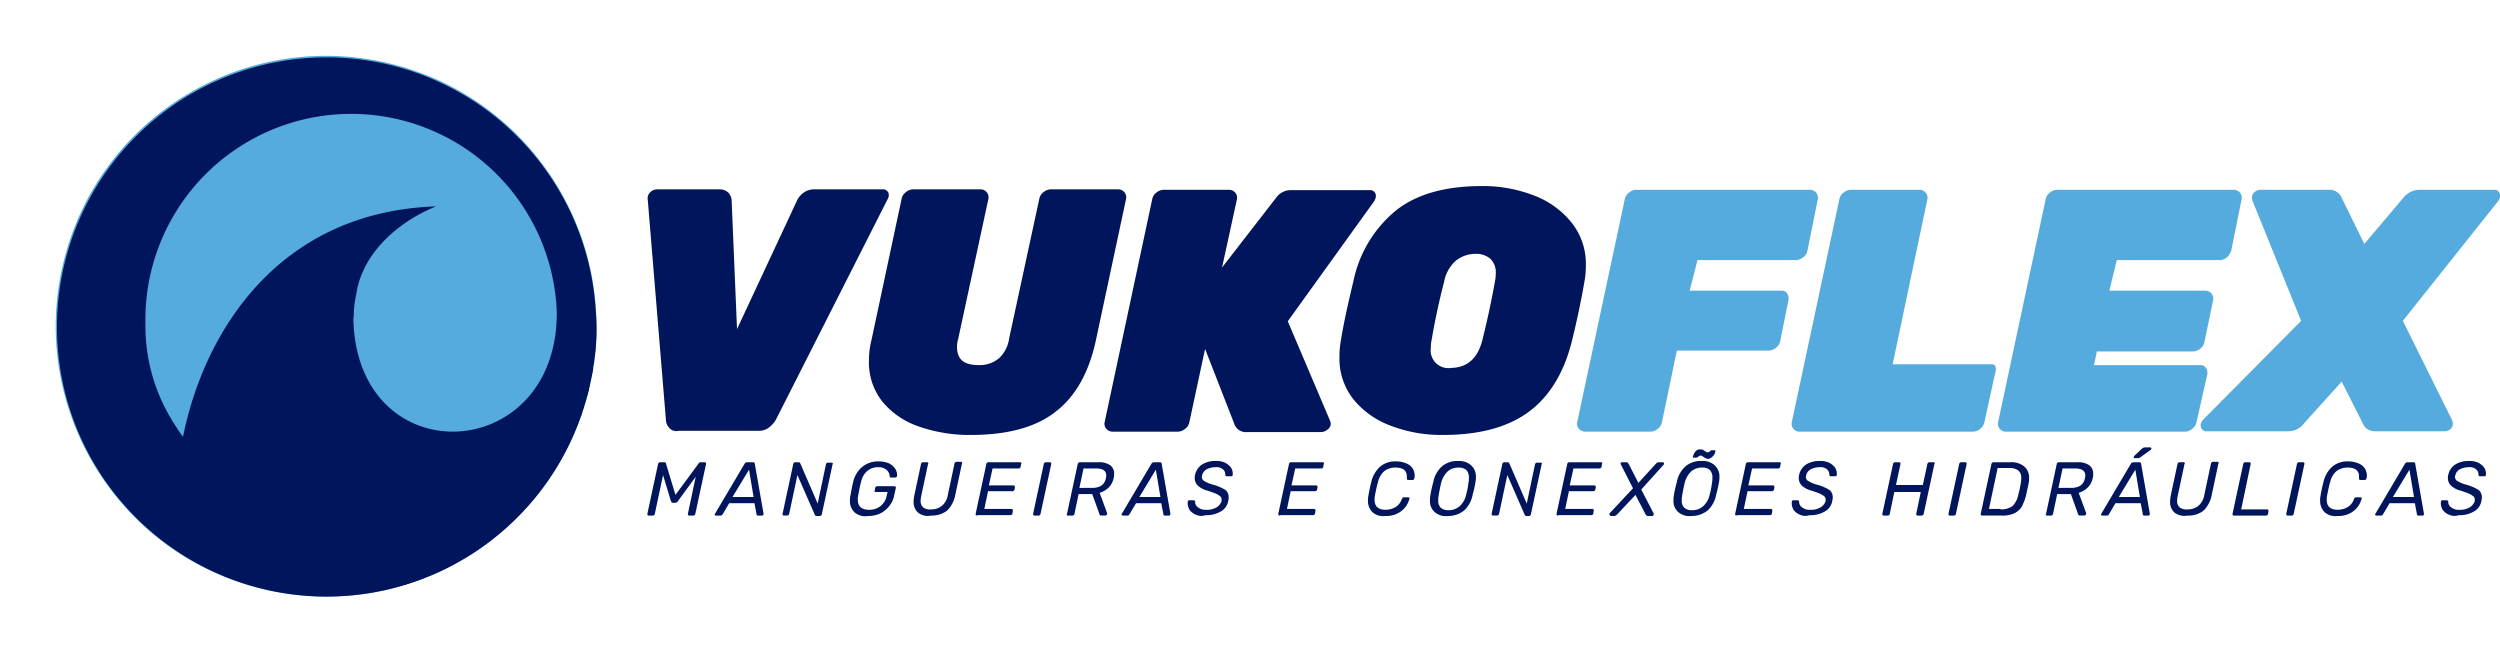 <svg xmlns="http://www.w3.org/2000/svg" width="321.768" height="83.956" viewBox="0 0 321.768 83.956"><g id="logo" transform="translate(9.171 4.101)"><g id="Grupo_17" data-name="Grupo 17" transform="translate(-9.171 -4.101)"><circle id="Elipse_8" data-name="Elipse 8" cx="34.802" cy="34.802" r="34.802" transform="matrix(0.234, -0.972, 0.972, 0.234, 0, 67.669)" fill="#55abdd"></circle><path id="Caminho_13" data-name="Caminho 13" d="M73.8,42.18a34.7,34.7,0,1,0-1.916,13.676c0-.053,0-.053.053-.106.053-.16.106-.319.16-.532,0-.053.053-.106.053-.16l.16-.479c0-.053.053-.16.053-.213l.16-.479c0-.053.053-.16.053-.213.053-.266.16-.479.213-.745.053-.106.053-.266.106-.372a.675.675,0,0,0,.053-.319c.053-.16.053-.266.106-.426,0-.106.053-.213.053-.319.053-.16.053-.266.106-.426,0-.106.053-.213.053-.319.053-.16.053-.319.106-.426,0-.106.053-.213.053-.319a1.473,1.473,0,0,0,.053-.479.48.48,0,0,1,.053-.266c0-.106.053-.213.053-.319s.053-.266.053-.426A26.8,26.8,0,0,0,73.8,42.18ZM42.614,43.3c0-.16.053-.372.053-.532a13.082,13.082,0,0,1,.106-1.49c0-.106.053-.266.053-.372.106-.585.213-1.117.319-1.7,0-.053.053-.16.053-.213a10.414,10.414,0,0,1,.639-1.809h0c.958-2.288,3.725-6.066,9.419-8.408-20.168.692-29.8,15.964-32.567,29.64a10.017,10.017,0,0,1-.851-1.224c-.16-.213-.266-.426-.426-.639a2.313,2.313,0,0,1-.213-.373A23.173,23.173,0,0,1,15.847,44.2v-.958a26.482,26.482,0,0,1,52.948-.8C68.848,62.135,43.093,63.306,42.614,43.3Z" transform="translate(2.868 -2.215)" fill="#00155c"></path></g><path id="Caminho_14" data-name="Caminho 14" d="M150.255,72.4a1.557,1.557,0,0,1-.426-1.011L147.488,43.03a1.073,1.073,0,0,1,.319-.958,1.284,1.284,0,0,1,.9-.373h7.929a1.616,1.616,0,0,1,1.224.426,1.556,1.556,0,0,1,.426,1.011l.692,16.549L166.7,43.137a2.558,2.558,0,0,1,.851-1.011,2.288,2.288,0,0,1,1.437-.426h8.727a.663.663,0,0,1,.585.213.683.683,0,0,1,.213.532,1.027,1.027,0,0,1-.16.532L163.985,71.34a3.265,3.265,0,0,1-.9,1.011,2.139,2.139,0,0,1-1.384.426h-10.27A1.156,1.156,0,0,1,150.255,72.4Z" transform="translate(-73.289 -21.429)" fill="#00155c"></path><path id="Caminho_15" data-name="Caminho 15" d="M207.492,72.245a10.411,10.411,0,0,1-4.736-3.193A8.117,8.117,0,0,1,201,63.731a10.6,10.6,0,0,1,.319-2.607l3.885-18.2a1.365,1.365,0,0,1,.532-.851,1.51,1.51,0,0,1,.9-.373h8.727a1.022,1.022,0,0,1,1.011,1.224L212.494,60.91a3.973,3.973,0,0,0-.16,1.064c0,1.6.9,2.341,2.714,2.341a3.9,3.9,0,0,0,2.661-.851,4.232,4.232,0,0,0,1.33-2.554l3.885-17.986a1.365,1.365,0,0,1,.532-.851,1.51,1.51,0,0,1,.9-.373h8.727a1.022,1.022,0,0,1,1.011,1.224l-3.885,18.2q-1.357,6.306-5.268,9.259c-2.554,1.969-6.173,2.927-10.856,2.927A19.724,19.724,0,0,1,207.492,72.245Z" transform="translate(-98.331 -21.429)" fill="#00155c"></path><path id="Caminho_16" data-name="Caminho 16" d="M258.2,72.558a.956.956,0,0,1-.213-.851l6.12-28.682a1.366,1.366,0,0,1,.532-.851,1.51,1.51,0,0,1,.9-.372H274a1.022,1.022,0,0,1,1.011,1.224L273.1,51.8l6.971-8.993a2.305,2.305,0,0,1,1.969-.958h10.057a.663.663,0,0,1,.585.213.727.727,0,0,1,.213.585,1.418,1.418,0,0,1-.266.692L281.557,58.722l5.428,12.771a1.642,1.642,0,0,1,.106.426.917.917,0,0,1-.426.745,1.305,1.305,0,0,1-.851.319h-9.472a1.558,1.558,0,0,1-1.65-1.011l-3.778-9.685-2.022,9.419a1.365,1.365,0,0,1-.532.851,1.509,1.509,0,0,1-.9.372h-8.461A1.04,1.04,0,0,1,258.2,72.558Z" transform="translate(-124.982 -21.475)" fill="#00155c"></path><path id="Caminho_17" data-name="Caminho 17" d="M321.452,71.764a11.126,11.126,0,0,1-4.842-3.406,8.4,8.4,0,0,1-1.809-5.481,11.352,11.352,0,0,1,.16-1.969c.373-2.341.958-4.949,1.65-7.822a15.85,15.85,0,0,1,5.534-9.1c2.661-2.075,6.332-3.086,11.015-3.086a18.115,18.115,0,0,1,6.7,1.224,11.323,11.323,0,0,1,4.843,3.512,8.5,8.5,0,0,1,1.809,5.481,11.346,11.346,0,0,1-.16,1.969c-.426,2.448-.958,5.055-1.65,7.822-1.011,4.044-2.874,7.077-5.534,9.046s-6.332,2.98-11.015,2.98A18.11,18.11,0,0,1,321.452,71.764Zm11.76-11.122c.639-2.554,1.171-5.055,1.6-7.45a4.9,4.9,0,0,0,.106-1.011,2.419,2.419,0,0,0-.692-1.916,2.777,2.777,0,0,0-1.916-.639,4.046,4.046,0,0,0-2.554.9,4.79,4.79,0,0,0-1.49,2.714c-.639,2.448-1.171,4.949-1.6,7.45a5.486,5.486,0,0,0-.106,1.064,2.274,2.274,0,0,0,2.607,2.554C331.243,64.261,332.627,63.09,333.212,60.642Z" transform="translate(-151.574 -21.054)" fill="#00155c"></path><path id="Caminho_18" data-name="Caminho 18" d="M372.5,72.558a.957.957,0,0,1-.213-.851l6.12-28.682a1.366,1.366,0,0,1,.532-.851,1.509,1.509,0,0,1,.9-.372h22.4a1.022,1.022,0,0,1,1.011,1.224l-1.33,6.6a1.365,1.365,0,0,1-.532.851,1.51,1.51,0,0,1-.9.372H387.768l-1.011,3.938h11.813a.805.805,0,0,1,.745.373,1.133,1.133,0,0,1,.16.851l-1.064,5.268a1.365,1.365,0,0,1-.532.851,1.658,1.658,0,0,1-.958.372H385.108l-1.916,9.206a1.365,1.365,0,0,1-.532.851,1.51,1.51,0,0,1-.9.372h-8.461A1.132,1.132,0,0,1,372.5,72.558Z" transform="translate(-178.459 -21.475)" fill="#55abdd"></path><path id="Caminho_19" data-name="Caminho 19" d="M424.4,72.558a.957.957,0,0,1-.213-.851l6.12-28.682a1.365,1.365,0,0,1,.532-.851,1.51,1.51,0,0,1,.9-.372h8.887a1.022,1.022,0,0,1,1.011,1.224l-4.47,21.232H449.46c.426,0,.745-.053.9.213a.946.946,0,0,1,.053.692l-1.437,6.545a1.365,1.365,0,0,1-.532.851,1.51,1.51,0,0,1-.9.372h-22.4A.931.931,0,0,1,424.4,72.558Z" transform="translate(-202.741 -21.475)" fill="#55abdd"></path><path id="Caminho_20" data-name="Caminho 20" d="M523.313,72.664a.762.762,0,0,1-.213-.532,1.121,1.121,0,0,1,.266-.692l12.665-12.771L529.8,43.29a1.646,1.646,0,0,1-.107-.426.967.967,0,0,1,.319-.745,1.252,1.252,0,0,1,.9-.319h8.727a1.706,1.706,0,0,1,1.65,1.117l2.874,5.854,4.949-5.854A2.738,2.738,0,0,1,551.2,41.8h9.632a.663.663,0,0,1,.585.213.727.727,0,0,1,.213.585,1.121,1.121,0,0,1-.266.692L549.122,58.669l6.332,12.771a1.647,1.647,0,0,1,.106.426.966.966,0,0,1-.319.745,1.23,1.23,0,0,1-.9.266h-8.727a1.648,1.648,0,0,1-1.117-.319,1.625,1.625,0,0,1-.532-.692l-2.714-5.375L536.4,71.866a2.446,2.446,0,0,1-2.022,1.011H523.792C523.685,72.93,523.473,72.824,523.313,72.664Z" transform="translate(-249.029 -21.475)" fill="#55abdd"></path><path id="Caminho_21" data-name="Caminho 21" d="M474.3,72.558a.956.956,0,0,1-.213-.851l6.12-28.682a1.366,1.366,0,0,1,.532-.851,1.51,1.51,0,0,1,.9-.372h22.775a1.022,1.022,0,0,1,1.011,1.224l-1.33,6.6a2.083,2.083,0,0,1-.532.851,1.509,1.509,0,0,1-.9.372h-13.3l-.958,3.938h12.346a1.022,1.022,0,0,1,1.011,1.224l-1.117,5.375a1.365,1.365,0,0,1-.532.851,1.657,1.657,0,0,1-.958.373H486.8l-.372,1.756H500.1a.805.805,0,0,1,.745.373,1.133,1.133,0,0,1,.16.851l-1.384,6.12a1.365,1.365,0,0,1-.532.851,1.509,1.509,0,0,1-.9.372H475.041A.931.931,0,0,1,474.3,72.558Z" transform="translate(-226.087 -21.475)" fill="#55abdd"></path><g id="Grupo_18" data-name="Grupo 18" transform="translate(74.146 53.477)"><path id="Caminho_22" data-name="Caminho 22" d="M147.453,114.511a.2.2,0,0,1-.053-.16l1.384-6.439c0-.053.053-.106.106-.16s.106-.053.213-.053h.479a.2.2,0,0,1,.16.053c.053.053.053.053.053.106l1.224,4.044L154,107.86a.293.293,0,0,1,.266-.16h.479a.188.188,0,0,1,.213.213l-1.384,6.439c0,.053-.053.106-.106.16a.2.2,0,0,1-.16.053h-.479a.188.188,0,0,1-.213-.213l1.011-4.789-2.288,3.14a.4.4,0,0,1-.373.213H150.7c-.053,0-.16,0-.16-.053-.053-.053-.053-.106-.106-.16l-1.011-3.352-1.064,5c0,.053-.053.106-.106.16a.2.2,0,0,1-.16.053h-.479A.2.2,0,0,1,147.453,114.511Z" transform="translate(-147.4 -105.784)" fill="#00155c"></path><path id="Caminho_23" data-name="Caminho 23" d="M163.753,114.511a.165.165,0,0,1-.053-.106c0-.053,0-.053.053-.106l3.778-6.386a.4.4,0,0,1,.372-.213h.692c.16,0,.266.053.266.213l1.118,6.386c0,.106,0,.16-.053.213a.2.2,0,0,1-.16.053h-.479a.188.188,0,0,1-.213-.213l-.266-1.384h-3.246l-.851,1.437a.293.293,0,0,1-.266.16h-.585C163.806,114.565,163.753,114.565,163.753,114.511Zm2.235-2.341H168.7l-.585-3.512Z" transform="translate(-155.026 -105.784)" fill="#00155c"></path><path id="Caminho_24" data-name="Caminho 24" d="M180.153,114.511a.2.2,0,0,1-.053-.16l1.384-6.439c0-.053.053-.106.106-.16a.2.2,0,0,1,.16-.053h.426c.106,0,.16.053.213.16l2.235,5.162,1.064-5.055c0-.053.053-.106.106-.16a.2.2,0,0,1,.16-.053h.426a.2.2,0,0,1,.16.053.1.1,0,0,1,0,.16l-1.384,6.439c0,.053-.053.106-.106.16a.2.2,0,0,1-.16.053h-.426c-.106,0-.16-.053-.213-.16l-2.235-5.109-1.064,5c0,.053-.053.106-.106.16a.2.2,0,0,1-.16.053h-.479C180.26,114.565,180.206,114.565,180.153,114.511Z" transform="translate(-162.699 -105.784)" fill="#00155c"></path><path id="Caminho_25" data-name="Caminho 25" d="M196.985,114.045a1.965,1.965,0,0,1-.585-1.437,2.591,2.591,0,0,1,.053-.639c.106-.585.213-1.224.372-1.862A3.558,3.558,0,0,1,198,108.192a3.2,3.2,0,0,1,2.129-.692,3.286,3.286,0,0,1,1.33.266,2.242,2.242,0,0,1,.745.639,1.583,1.583,0,0,1,.266.8v.16c0,.053-.053.106-.106.16a.2.2,0,0,1-.16.053h-.532c-.053,0-.106,0-.106-.053a.233.233,0,0,1-.053-.16,1.191,1.191,0,0,0-.426-.8,1.589,1.589,0,0,0-1.064-.319,2.084,2.084,0,0,0-1.384.479,2.522,2.522,0,0,0-.8,1.384c-.16.585-.266,1.171-.373,1.756a2,2,0,0,0-.053.532c0,.9.479,1.33,1.49,1.33a2.335,2.335,0,0,0,1.437-.479,2.244,2.244,0,0,0,.8-1.384l.106-.426h-1.49a.2.2,0,0,1-.16-.053.1.1,0,0,1,0-.16l.053-.319c0-.053.053-.106.106-.16a.2.2,0,0,1,.16-.053h2.182a.188.188,0,0,1,.213.213l-.213.958a3.021,3.021,0,0,1-.639,1.384,3.436,3.436,0,0,1-1.171.958,3.639,3.639,0,0,1-1.543.319A2.12,2.12,0,0,1,196.985,114.045Z" transform="translate(-170.325 -105.691)" fill="#00155c"></path><path id="Caminho_26" data-name="Caminho 26" d="M212.385,114.145a1.8,1.8,0,0,1-.585-1.437,5.308,5.308,0,0,1,.106-.851l.851-3.991c0-.053.053-.106.106-.16a.2.2,0,0,1,.16-.053h.479a.2.2,0,0,1,.16.053.1.1,0,0,1,0,.16l-.851,3.991a4.175,4.175,0,0,0-.106.745,1.048,1.048,0,0,0,.319.851,1.357,1.357,0,0,0,1.011.266,2.13,2.13,0,0,0,1.437-.479,2.339,2.339,0,0,0,.745-1.437l.851-3.991c0-.053.053-.106.106-.16s.106-.053.213-.053h.479a.2.2,0,0,1,.16.053.1.1,0,0,1,0,.16l-.851,3.991a3.825,3.825,0,0,1-1.064,2.075,3.221,3.221,0,0,1-2.075.639A1.985,1.985,0,0,1,212.385,114.145Z" transform="translate(-177.53 -105.738)" fill="#00155c"></path><path id="Caminho_27" data-name="Caminho 27" d="M226.853,114.511a.2.2,0,0,1-.053-.16l1.384-6.439c0-.053.053-.106.106-.16a.2.2,0,0,1,.16-.053h4.044a.2.2,0,0,1,.16.053.1.1,0,0,1,0,.16l-.053.372c0,.053-.053.106-.106.16a.2.2,0,0,1-.16.053h-3.352l-.479,2.182h3.14a.188.188,0,0,1,.213.213l-.053.319c0,.053-.053.106-.106.16a.2.2,0,0,1-.16.053H228.4l-.479,2.288h3.459a.188.188,0,0,1,.213.213l-.053.372c0,.053-.053.106-.106.16a.2.2,0,0,1-.16.053h-4.151C226.96,114.565,226.906,114.565,226.853,114.511Z" transform="translate(-184.548 -105.784)" fill="#00155c"></path><path id="Caminho_28" data-name="Caminho 28" d="M240.753,114.511a.2.2,0,0,1-.053-.16l1.384-6.439c0-.053.053-.106.106-.16a.2.2,0,0,1,.16-.053h.479a.188.188,0,0,1,.213.213l-1.384,6.439c0,.053-.053.106-.106.16a.2.2,0,0,1-.16.053h-.479A.2.2,0,0,1,240.753,114.511Z" transform="translate(-191.052 -105.784)" fill="#00155c"></path><path id="Caminho_29" data-name="Caminho 29" d="M248.865,114.511a.1.1,0,0,1,0-.16l1.384-6.439c0-.053.053-.106.106-.16a.2.2,0,0,1,.16-.053h2.395a2.477,2.477,0,0,1,1.49.372,1.274,1.274,0,0,1,.532,1.118,2,2,0,0,1-.053.532,2.467,2.467,0,0,1-.639,1.224,2.857,2.857,0,0,1-1.171.692l.958,2.607v.106c0,.053-.053.106-.106.16a.2.2,0,0,1-.16.053h-.426c-.106,0-.16,0-.213-.053a.277.277,0,0,1-.106-.213l-.9-2.5h-1.756l-.532,2.554c0,.053-.053.106-.106.16a.2.2,0,0,1-.16.053h-.479C248.918,114.565,248.865,114.565,248.865,114.511ZM252.111,111c1.011,0,1.6-.426,1.756-1.224,0-.106.053-.213.053-.373,0-.585-.426-.9-1.277-.9h-1.65l-.532,2.5Z" transform="translate(-194.853 -105.784)" fill="#00155c"></path><path id="Caminho_30" data-name="Caminho 30" d="M262.153,114.511a.165.165,0,0,1-.053-.106c0-.053,0-.053.053-.106l3.778-6.386a.4.4,0,0,1,.372-.213H267c.16,0,.266.053.266.213l1.117,6.386c0,.106,0,.16-.053.213a.2.2,0,0,1-.16.053h-.479a.188.188,0,0,1-.213-.213l-.266-1.384h-3.246l-.851,1.437a.293.293,0,0,1-.266.16h-.479C262.26,114.565,262.206,114.565,262.153,114.511Zm2.235-2.341H267.1l-.585-3.512Z" transform="translate(-201.064 -105.784)" fill="#00155c"></path><path id="Caminho_31" data-name="Caminho 31" d="M279.164,114.318a1.945,1.945,0,0,1-.8-.585,1.608,1.608,0,0,1-.266-.851v-.213c0-.053.053-.106.053-.16a.2.2,0,0,1,.16-.053h.532a.2.2,0,0,1,.213.213.776.776,0,0,0,.373.692,1.5,1.5,0,0,0,1.064.319,2.461,2.461,0,0,0,1.33-.319,1.538,1.538,0,0,0,.639-.8v-.213a.484.484,0,0,0-.213-.426,2.329,2.329,0,0,0-.532-.319c-.213-.106-.585-.213-1.011-.372a2.857,2.857,0,0,1-1.277-.639,1.332,1.332,0,0,1-.426-.958,1.473,1.473,0,0,1,.053-.479,2.118,2.118,0,0,1,.851-1.277,3.155,3.155,0,0,1,1.809-.479,2.561,2.561,0,0,1,1.171.213,2.145,2.145,0,0,1,.745.585,1.412,1.412,0,0,1,.266.745v.213a.2.2,0,0,1-.213.213h-.532a.188.188,0,0,1-.213-.213.858.858,0,0,0-.319-.692,1.23,1.23,0,0,0-.9-.266,2.537,2.537,0,0,0-1.171.266,1.175,1.175,0,0,0-.585.745c0,.053-.053.16-.053.213a.621.621,0,0,0,.372.585,4.1,4.1,0,0,0,1.224.479,6.255,6.255,0,0,1,1.437.639,1.155,1.155,0,0,1,.426.958,1.323,1.323,0,0,1-.053.426,1.875,1.875,0,0,1-.958,1.384,3.6,3.6,0,0,1-1.969.479A1.6,1.6,0,0,1,279.164,114.318Z" transform="translate(-208.55 -105.644)" fill="#00155c"></path><path id="Caminho_32" data-name="Caminho 32" d="M300.053,114.511a.2.2,0,0,1-.053-.16l1.384-6.439c0-.053.053-.106.106-.16a.2.2,0,0,1,.16-.053h4.044a.2.2,0,0,1,.16.053.1.1,0,0,1,0,.16l-.053.372c0,.053-.053.106-.106.16a.2.2,0,0,1-.16.053h-3.352l-.479,2.182h3.14a.188.188,0,0,1,.213.213l-.053.319c0,.053-.053.106-.106.16a.2.2,0,0,1-.16.053H301.6l-.479,2.288h3.459a.188.188,0,0,1,.213.213l-.053.372c0,.053-.053.106-.106.16a.2.2,0,0,1-.16.053h-4.151C300.106,114.565,300.053,114.565,300.053,114.511Z" transform="translate(-218.796 -105.784)" fill="#00155c"></path><path id="Caminho_33" data-name="Caminho 33" d="M322.285,114.045a2,2,0,0,1-.585-1.49,2.593,2.593,0,0,1,.053-.639,17.779,17.779,0,0,1,.373-1.756,3.777,3.777,0,0,1,1.117-1.969,2.969,2.969,0,0,1,2.075-.692,3.286,3.286,0,0,1,1.33.266,1.644,1.644,0,0,1,.8.639,1.794,1.794,0,0,1,.266.9,1.039,1.039,0,0,1-.053.372.229.229,0,0,1-.213.213h-.532c-.16,0-.213-.053-.213-.213v-.213c0-.8-.479-1.171-1.49-1.171a2.335,2.335,0,0,0-1.437.479,2.688,2.688,0,0,0-.8,1.437c-.16.532-.266,1.118-.372,1.65a2.386,2.386,0,0,0-.053.585c0,.851.479,1.277,1.384,1.277a2.528,2.528,0,0,0,1.277-.319,1.959,1.959,0,0,0,.851-1.064c.053-.053.053-.16.106-.16a.2.2,0,0,1,.16-.053h.532a.2.2,0,0,1,.16.053.1.1,0,0,1,0,.16,2.824,2.824,0,0,1-1.011,1.543,3.122,3.122,0,0,1-2.075.639A2.057,2.057,0,0,1,322.285,114.045Z" transform="translate(-228.948 -105.691)" fill="#00155c"></path><path id="Caminho_34" data-name="Caminho 34" d="M337.339,114a1.825,1.825,0,0,1-.639-1.543,3.817,3.817,0,0,1,.053-.692,16.072,16.072,0,0,1,.372-1.65,3.554,3.554,0,0,1,1.118-2.022,2.969,2.969,0,0,1,2.075-.692,2.284,2.284,0,0,1,1.65.532,1.9,1.9,0,0,1,.639,1.543,2.592,2.592,0,0,1-.053.639,15,15,0,0,1-.372,1.65,3.553,3.553,0,0,1-1.118,2.022,3.244,3.244,0,0,1-2.075.692A2.12,2.12,0,0,1,337.339,114Zm3.14-.745a2.739,2.739,0,0,0,.851-1.437,10.561,10.561,0,0,0,.319-1.6,2.586,2.586,0,0,0,.053-.639,1.355,1.355,0,0,0-.319-1.011,1.441,1.441,0,0,0-1.011-.319,2.084,2.084,0,0,0-1.384.479,3.062,3.062,0,0,0-.851,1.49q-.16.639-.319,1.6a3.053,3.053,0,0,0-.053.639,1.221,1.221,0,0,0,.319.958,1.441,1.441,0,0,0,1.011.319A2.186,2.186,0,0,0,340.478,113.254Z" transform="translate(-235.966 -105.644)" fill="#00155c"></path><path id="Caminho_35" data-name="Caminho 35" d="M351.653,114.511a.2.2,0,0,1-.053-.16l1.384-6.439c0-.053.053-.106.106-.16a.2.2,0,0,1,.16-.053h.426c.107,0,.16.053.213.16l2.235,5.162,1.064-5.055c0-.053.053-.106.106-.16a.2.2,0,0,1,.16-.053h.426a.2.2,0,0,1,.16.053.1.1,0,0,1,0,.16l-1.384,6.439c0,.053-.053.106-.106.16a.2.2,0,0,1-.16.053h-.319c-.106,0-.16-.053-.213-.16l-2.235-5.109-1.064,5c0,.053-.053.106-.106.16a.2.2,0,0,1-.16.053h-.479A.2.2,0,0,1,351.653,114.511Z" transform="translate(-242.937 -105.784)" fill="#00155c"></path><path id="Caminho_36" data-name="Caminho 36" d="M367.353,114.511a.2.2,0,0,1-.053-.16l1.384-6.439c0-.053.053-.106.106-.16a.2.2,0,0,1,.16-.053h4.044a.2.2,0,0,1,.16.053.1.1,0,0,1,0,.16l-.053.372c0,.053-.053.106-.106.16a.2.2,0,0,1-.16.053h-3.352L369,110.68h3.14a.188.188,0,0,1,.213.213l-.053.319c0,.053-.053.106-.106.16a.2.2,0,0,1-.16.053H368.9l-.479,2.288h3.459a.188.188,0,0,1,.213.213l-.053.372c0,.053-.053.106-.106.16a.2.2,0,0,1-.16.053h-4.151C367.406,114.565,367.353,114.565,367.353,114.511Z" transform="translate(-250.283 -105.784)" fill="#00155c"></path><path id="Caminho_37" data-name="Caminho 37" d="M380.153,114.511a.2.2,0,0,1-.053-.16c0-.053,0-.106.053-.106l2.98-3.193-1.543-3.033c0-.053-.053-.053-.053-.106a.188.188,0,0,1,.213-.213h.479c.106,0,.16,0,.213.053l.106.106,1.277,2.5,2.288-2.5c.053-.053.106-.106.16-.106.053-.053.106-.053.213-.053h.479c.053,0,.106,0,.106.053a.165.165,0,0,1,.053.106.2.2,0,0,1-.053.16l-2.874,3.193,1.6,3.086v.106a.188.188,0,0,1-.213.213H385.1c-.106,0-.16,0-.213-.053l-.106-.106-1.33-2.554-2.395,2.554a.052.052,0,0,0-.053.053c-.053.053-.053.053-.106.053s-.106.053-.16.053h-.532C380.206,114.565,380.206,114.565,380.153,114.511Z" transform="translate(-256.272 -105.784)" fill="#00155c"></path><path id="Caminho_38" data-name="Caminho 38" d="M396.239,112.688a1.826,1.826,0,0,1-.639-1.543,3.819,3.819,0,0,1,.053-.692,16.07,16.07,0,0,1,.373-1.65,3.552,3.552,0,0,1,1.118-2.022,2.969,2.969,0,0,1,2.075-.692,2.284,2.284,0,0,1,1.65.532,1.9,1.9,0,0,1,.639,1.543,2.59,2.59,0,0,1-.053.639,14.988,14.988,0,0,1-.373,1.65,3.553,3.553,0,0,1-1.117,2.022,3.245,3.245,0,0,1-2.075.692A2.186,2.186,0,0,1,396.239,112.688Zm3.14-.745a2.739,2.739,0,0,0,.851-1.437,10.564,10.564,0,0,0,.319-1.6,2.589,2.589,0,0,0,.053-.639,1.355,1.355,0,0,0-.319-1.011,1.441,1.441,0,0,0-1.011-.319,2.084,2.084,0,0,0-1.384.479,3.063,3.063,0,0,0-.851,1.49q-.16.639-.319,1.6a3.055,3.055,0,0,0-.053.639,1.221,1.221,0,0,0,.319.958,1.441,1.441,0,0,0,1.011.319A2.084,2.084,0,0,0,399.378,111.944Zm.319-6.226c-.106-.053-.16-.106-.266-.16-.053-.053-.106-.053-.16-.106a.2.2,0,0,0-.16-.053.32.32,0,0,0-.213.053c-.053.053-.106.053-.16.106a.276.276,0,0,1-.213.106h-.319c-.053,0-.106,0-.106-.053s-.053-.053,0-.106a1.8,1.8,0,0,1,.319-.639.716.716,0,0,1,.639-.266.675.675,0,0,1,.319.053c.106.053.16.106.266.16.053.053.106.053.16.106a.2.2,0,0,0,.16.053c.106,0,.16,0,.213-.053s.106-.053.16-.106c.053-.106.106-.106.213-.106h.319c.053,0,.106,0,.106.053s.053.053,0,.106a.85.85,0,0,1-.16.426,1.243,1.243,0,0,1-.373.373.708.708,0,0,1-.426.16C399.91,105.771,399.8,105.771,399.7,105.717Z" transform="translate(-263.523 -104.334)" fill="#00155c"></path><path id="Caminho_39" data-name="Caminho 39" d="M410.553,114.511a.2.2,0,0,1-.053-.16l1.384-6.439c0-.053.053-.106.106-.16a.2.2,0,0,1,.16-.053h4.044a.2.2,0,0,1,.16.053.1.1,0,0,1,0,.16l-.053.372c0,.053-.053.106-.106.16a.2.2,0,0,1-.16.053h-3.352l-.479,2.182h3.14a.188.188,0,0,1,.213.213l-.053.319c0,.053-.053.106-.106.16a.2.2,0,0,1-.16.053H412.1l-.479,2.288h3.459a.188.188,0,0,1,.213.213l-.053.372c0,.053-.053.106-.106.16a.2.2,0,0,1-.16.053h-4.151C410.66,114.565,410.606,114.565,410.553,114.511Z" transform="translate(-270.495 -105.784)" fill="#00155c"></path><path id="Caminho_40" data-name="Caminho 40" d="M425.264,114.318a1.945,1.945,0,0,1-.8-.585,1.608,1.608,0,0,1-.266-.851v-.213c0-.053.053-.106.053-.16a.2.2,0,0,1,.16-.053h.532a.2.2,0,0,1,.213.213.775.775,0,0,0,.372.692,1.5,1.5,0,0,0,1.064.319,2.462,2.462,0,0,0,1.33-.319,1.539,1.539,0,0,0,.639-.8v-.213a.484.484,0,0,0-.213-.426,2.329,2.329,0,0,0-.532-.319c-.213-.106-.585-.213-1.011-.372a2.857,2.857,0,0,1-1.277-.639,1.332,1.332,0,0,1-.426-.958,1.474,1.474,0,0,1,.053-.479,2.118,2.118,0,0,1,.851-1.277,3.155,3.155,0,0,1,1.809-.479,2.561,2.561,0,0,1,1.171.213,2.144,2.144,0,0,1,.745.585,1.412,1.412,0,0,1,.266.745v.213a.2.2,0,0,1-.213.213h-.532a.188.188,0,0,1-.213-.213.858.858,0,0,0-.319-.692,1.23,1.23,0,0,0-.9-.266,2.537,2.537,0,0,0-1.171.266,1.175,1.175,0,0,0-.585.745c0,.053-.053.16-.053.213a.621.621,0,0,0,.372.585,4.1,4.1,0,0,0,1.224.479,6.258,6.258,0,0,1,1.437.639,1.156,1.156,0,0,1,.426.958,1.322,1.322,0,0,1-.053.426,1.875,1.875,0,0,1-.958,1.384,3.6,3.6,0,0,1-1.969.479A1.617,1.617,0,0,1,425.264,114.318Z" transform="translate(-276.904 -105.644)" fill="#00155c"></path><path id="Caminho_41" data-name="Caminho 41" d="M446.153,114.511a.2.2,0,0,1-.053-.16l1.384-6.439c0-.053.053-.106.107-.16a.2.2,0,0,1,.16-.053h.479a.188.188,0,0,1,.213.213l-.585,2.714h3.459l.585-2.714c0-.053.053-.106.107-.16a.2.2,0,0,1,.16-.053h.479a.2.2,0,0,1,.16.053.1.1,0,0,1,0,.16l-1.384,6.439c0,.053-.053.106-.106.16a.2.2,0,0,1-.16.053h-.479a.188.188,0,0,1-.213-.213l.585-2.82h-3.406l-.585,2.82c0,.053-.053.106-.106.16a.2.2,0,0,1-.16.053h-.479A.2.2,0,0,1,446.153,114.511Z" transform="translate(-287.15 -105.784)" fill="#00155c"></path><path id="Caminho_42" data-name="Caminho 42" d="M462.153,114.511a.2.2,0,0,1-.053-.16l1.384-6.439c0-.053.053-.106.106-.16a.2.2,0,0,1,.16-.053h.479a.188.188,0,0,1,.213.213l-1.384,6.439c0,.053-.053.106-.106.16a.2.2,0,0,1-.16.053h-.479C462.206,114.565,462.153,114.565,462.153,114.511Z" transform="translate(-294.636 -105.784)" fill="#00155c"></path><path id="Caminho_43" data-name="Caminho 43" d="M469.953,114.511a.2.2,0,0,1-.053-.16l1.384-6.439c0-.053.053-.106.106-.16a.2.2,0,0,1,.16-.053h2.129a2.626,2.626,0,0,1,1.809.532,1.856,1.856,0,0,1,.639,1.49,2.593,2.593,0,0,1-.053.639c-.106.639-.266,1.171-.319,1.543a7.222,7.222,0,0,1-.585,1.543,2.242,2.242,0,0,1-1.011.851,3.588,3.588,0,0,1-1.6.266h-2.395C470.006,114.565,469.953,114.565,469.953,114.511Zm2.5-.745a2.537,2.537,0,0,0,1.543-.426,2.787,2.787,0,0,0,.745-1.49,10.9,10.9,0,0,0,.319-1.49,2.592,2.592,0,0,0,.053-.639,1.138,1.138,0,0,0-.373-.958,1.875,1.875,0,0,0-1.224-.319h-1.437l-1.118,5.268h1.49Z" transform="translate(-298.286 -105.784)" fill="#00155c"></path><path id="Caminho_44" data-name="Caminho 44" d="M485.665,114.511a.1.1,0,0,1,0-.16l1.384-6.439c0-.053.053-.106.106-.16a.2.2,0,0,1,.16-.053h2.395a2.477,2.477,0,0,1,1.49.372,1.273,1.273,0,0,1,.532,1.118,2,2,0,0,1-.053.532,2.467,2.467,0,0,1-.639,1.224,2.856,2.856,0,0,1-1.171.692l.958,2.607v.106c0,.053-.053.106-.106.16a.2.2,0,0,1-.16.053h-.479c-.106,0-.16,0-.213-.053a.277.277,0,0,1-.106-.213l-.9-2.5H487.1l-.532,2.554c0,.053-.053.106-.107.16a.2.2,0,0,1-.16.053h-.479C485.718,114.565,485.718,114.565,485.665,114.511ZM488.911,111c1.011,0,1.6-.426,1.756-1.224,0-.106.053-.213.053-.373,0-.585-.426-.9-1.277-.9h-1.65l-.532,2.5Z" transform="translate(-305.643 -105.784)" fill="#00155c"></path><path id="Caminho_45" data-name="Caminho 45" d="M499.053,112.827a.165.165,0,0,1-.053-.106c0-.053,0-.053.053-.106l3.778-6.386a.4.4,0,0,1,.372-.213h.692c.16,0,.266.053.266.213l1.117,6.386c0,.106,0,.16-.053.213a.2.2,0,0,1-.16.053h-.479a.188.188,0,0,1-.213-.213l-.266-1.384h-3.246l-.851,1.437a.293.293,0,0,1-.266.16h-.479C499.106,112.88,499.053,112.88,499.053,112.827Zm2.235-2.341H504l-.585-3.512Zm1.916-5.109c0-.053.053-.106.053-.16l.958-.9c.053-.053.16-.106.213-.16.053,0,.106-.053.213-.053h.692c.053,0,.107,0,.107.053s.053.053.053.106-.053.106-.106.16l-1.33.958c-.053.053-.106.053-.16.106h-.532C503.257,105.484,503.2,105.484,503.2,105.377Z" transform="translate(-311.9 -104.1)" fill="#00155c"></path><path id="Caminho_46" data-name="Caminho 46" d="M516.285,114.145a1.8,1.8,0,0,1-.585-1.437,5.306,5.306,0,0,1,.107-.851l.851-3.991c0-.053.053-.106.106-.16a.2.2,0,0,1,.16-.053h.479a.2.2,0,0,1,.16.053.1.1,0,0,1,0,.16l-.851,3.991a4.174,4.174,0,0,0-.106.745,1.048,1.048,0,0,0,.319.851,1.357,1.357,0,0,0,1.011.266,2.13,2.13,0,0,0,1.437-.479,2.339,2.339,0,0,0,.745-1.437l.851-3.991c0-.053.053-.106.106-.16s.107-.053.213-.053h.479a.2.2,0,0,1,.159.053.1.1,0,0,1,0,.16l-.851,3.991a3.824,3.824,0,0,1-1.064,2.075,3.122,3.122,0,0,1-2.075.639A2.091,2.091,0,0,1,516.285,114.145Z" transform="translate(-319.714 -105.738)" fill="#00155c"></path><path id="Caminho_47" data-name="Caminho 47" d="M530.853,114.511a.2.2,0,0,1-.053-.16l1.384-6.439c0-.053.053-.106.106-.16a.2.2,0,0,1,.16-.053h.479a.188.188,0,0,1,.213.213l-1.224,5.854h3.3a.188.188,0,0,1,.213.213l-.053.372c0,.053-.053.106-.106.16a.2.2,0,0,1-.16.053h-3.991C530.906,114.565,530.853,114.565,530.853,114.511Z" transform="translate(-326.778 -105.784)" fill="#00155c"></path><path id="Caminho_48" data-name="Caminho 48" d="M543.853,114.511a.2.2,0,0,1-.053-.16l1.383-6.439c0-.053.053-.106.107-.16a.2.2,0,0,1,.16-.053h.479a.188.188,0,0,1,.213.213l-1.384,6.439c0,.053-.053.106-.107.16a.2.2,0,0,1-.16.053h-.479C543.906,114.565,543.853,114.565,543.853,114.511Z" transform="translate(-332.861 -105.784)" fill="#00155c"></path><path id="Caminho_49" data-name="Caminho 49" d="M552.585,114.045a2,2,0,0,1-.585-1.49,2.6,2.6,0,0,1,.053-.639,17.814,17.814,0,0,1,.372-1.756,3.778,3.778,0,0,1,1.117-1.969,2.97,2.97,0,0,1,2.075-.692,3.286,3.286,0,0,1,1.33.266,1.644,1.644,0,0,1,.8.639,1.794,1.794,0,0,1,.266.9,1.039,1.039,0,0,1-.053.372.229.229,0,0,1-.213.213h-.532c-.16,0-.213-.053-.213-.213v-.213c0-.8-.479-1.171-1.49-1.171a2.334,2.334,0,0,0-1.437.479,2.688,2.688,0,0,0-.8,1.437c-.16.532-.266,1.118-.373,1.65a2.394,2.394,0,0,0-.053.585c0,.851.479,1.277,1.383,1.277a2.528,2.528,0,0,0,1.277-.319,1.96,1.96,0,0,0,.852-1.064c.053-.053.053-.16.106-.16a.2.2,0,0,1,.16-.053h.532a.2.2,0,0,1,.16.053.1.1,0,0,1,0,.16,2.825,2.825,0,0,1-1.011,1.543,3.122,3.122,0,0,1-2.075.639A2.057,2.057,0,0,1,552.585,114.045Z" transform="translate(-336.697 -105.691)" fill="#00155c"></path><path id="Caminho_50" data-name="Caminho 50" d="M565.353,114.511a.165.165,0,0,1-.053-.106c0-.053,0-.053.053-.106l3.778-6.386a.4.4,0,0,1,.373-.213h.692c.16,0,.266.053.266.213l1.117,6.386c0,.106,0,.16-.053.213a.2.2,0,0,1-.16.053h-.479a.188.188,0,0,1-.213-.213l-.266-1.384h-3.246l-.851,1.437a.293.293,0,0,1-.266.16h-.479C565.406,114.565,565.353,114.565,565.353,114.511Zm2.235-2.341H570.3l-.585-3.512Z" transform="translate(-342.92 -105.784)" fill="#00155c"></path><path id="Caminho_51" data-name="Caminho 51" d="M582.264,114.318a1.945,1.945,0,0,1-.8-.585,1.609,1.609,0,0,1-.266-.851v-.213c0-.053.053-.106.053-.16a.2.2,0,0,1,.16-.053h.532a.2.2,0,0,1,.213.213.776.776,0,0,0,.373.692,1.5,1.5,0,0,0,1.064.319,2.461,2.461,0,0,0,1.33-.319,1.539,1.539,0,0,0,.639-.8v-.213a.484.484,0,0,0-.213-.426,2.326,2.326,0,0,0-.532-.319c-.213-.106-.585-.213-1.011-.372a2.858,2.858,0,0,1-1.277-.639,1.333,1.333,0,0,1-.426-.958,1.478,1.478,0,0,1,.053-.479,2.119,2.119,0,0,1,.852-1.277,3.155,3.155,0,0,1,1.809-.479,2.561,2.561,0,0,1,1.171.213,2.147,2.147,0,0,1,.745.585,1.413,1.413,0,0,1,.266.745v.213a.2.2,0,0,1-.213.213h-.532a.188.188,0,0,1-.213-.213.858.858,0,0,0-.319-.692,1.23,1.23,0,0,0-.9-.266,2.536,2.536,0,0,0-1.171.266,1.175,1.175,0,0,0-.585.745c0,.053-.053.16-.053.213a.621.621,0,0,0,.373.585,4.1,4.1,0,0,0,1.224.479,6.258,6.258,0,0,1,1.437.639,1.156,1.156,0,0,1,.426.958,1.321,1.321,0,0,1-.053.426,1.875,1.875,0,0,1-.958,1.384,3.6,3.6,0,0,1-1.969.479A1.617,1.617,0,0,1,582.264,114.318Z" transform="translate(-350.359 -105.644)" fill="#00155c"></path></g></g></svg>
